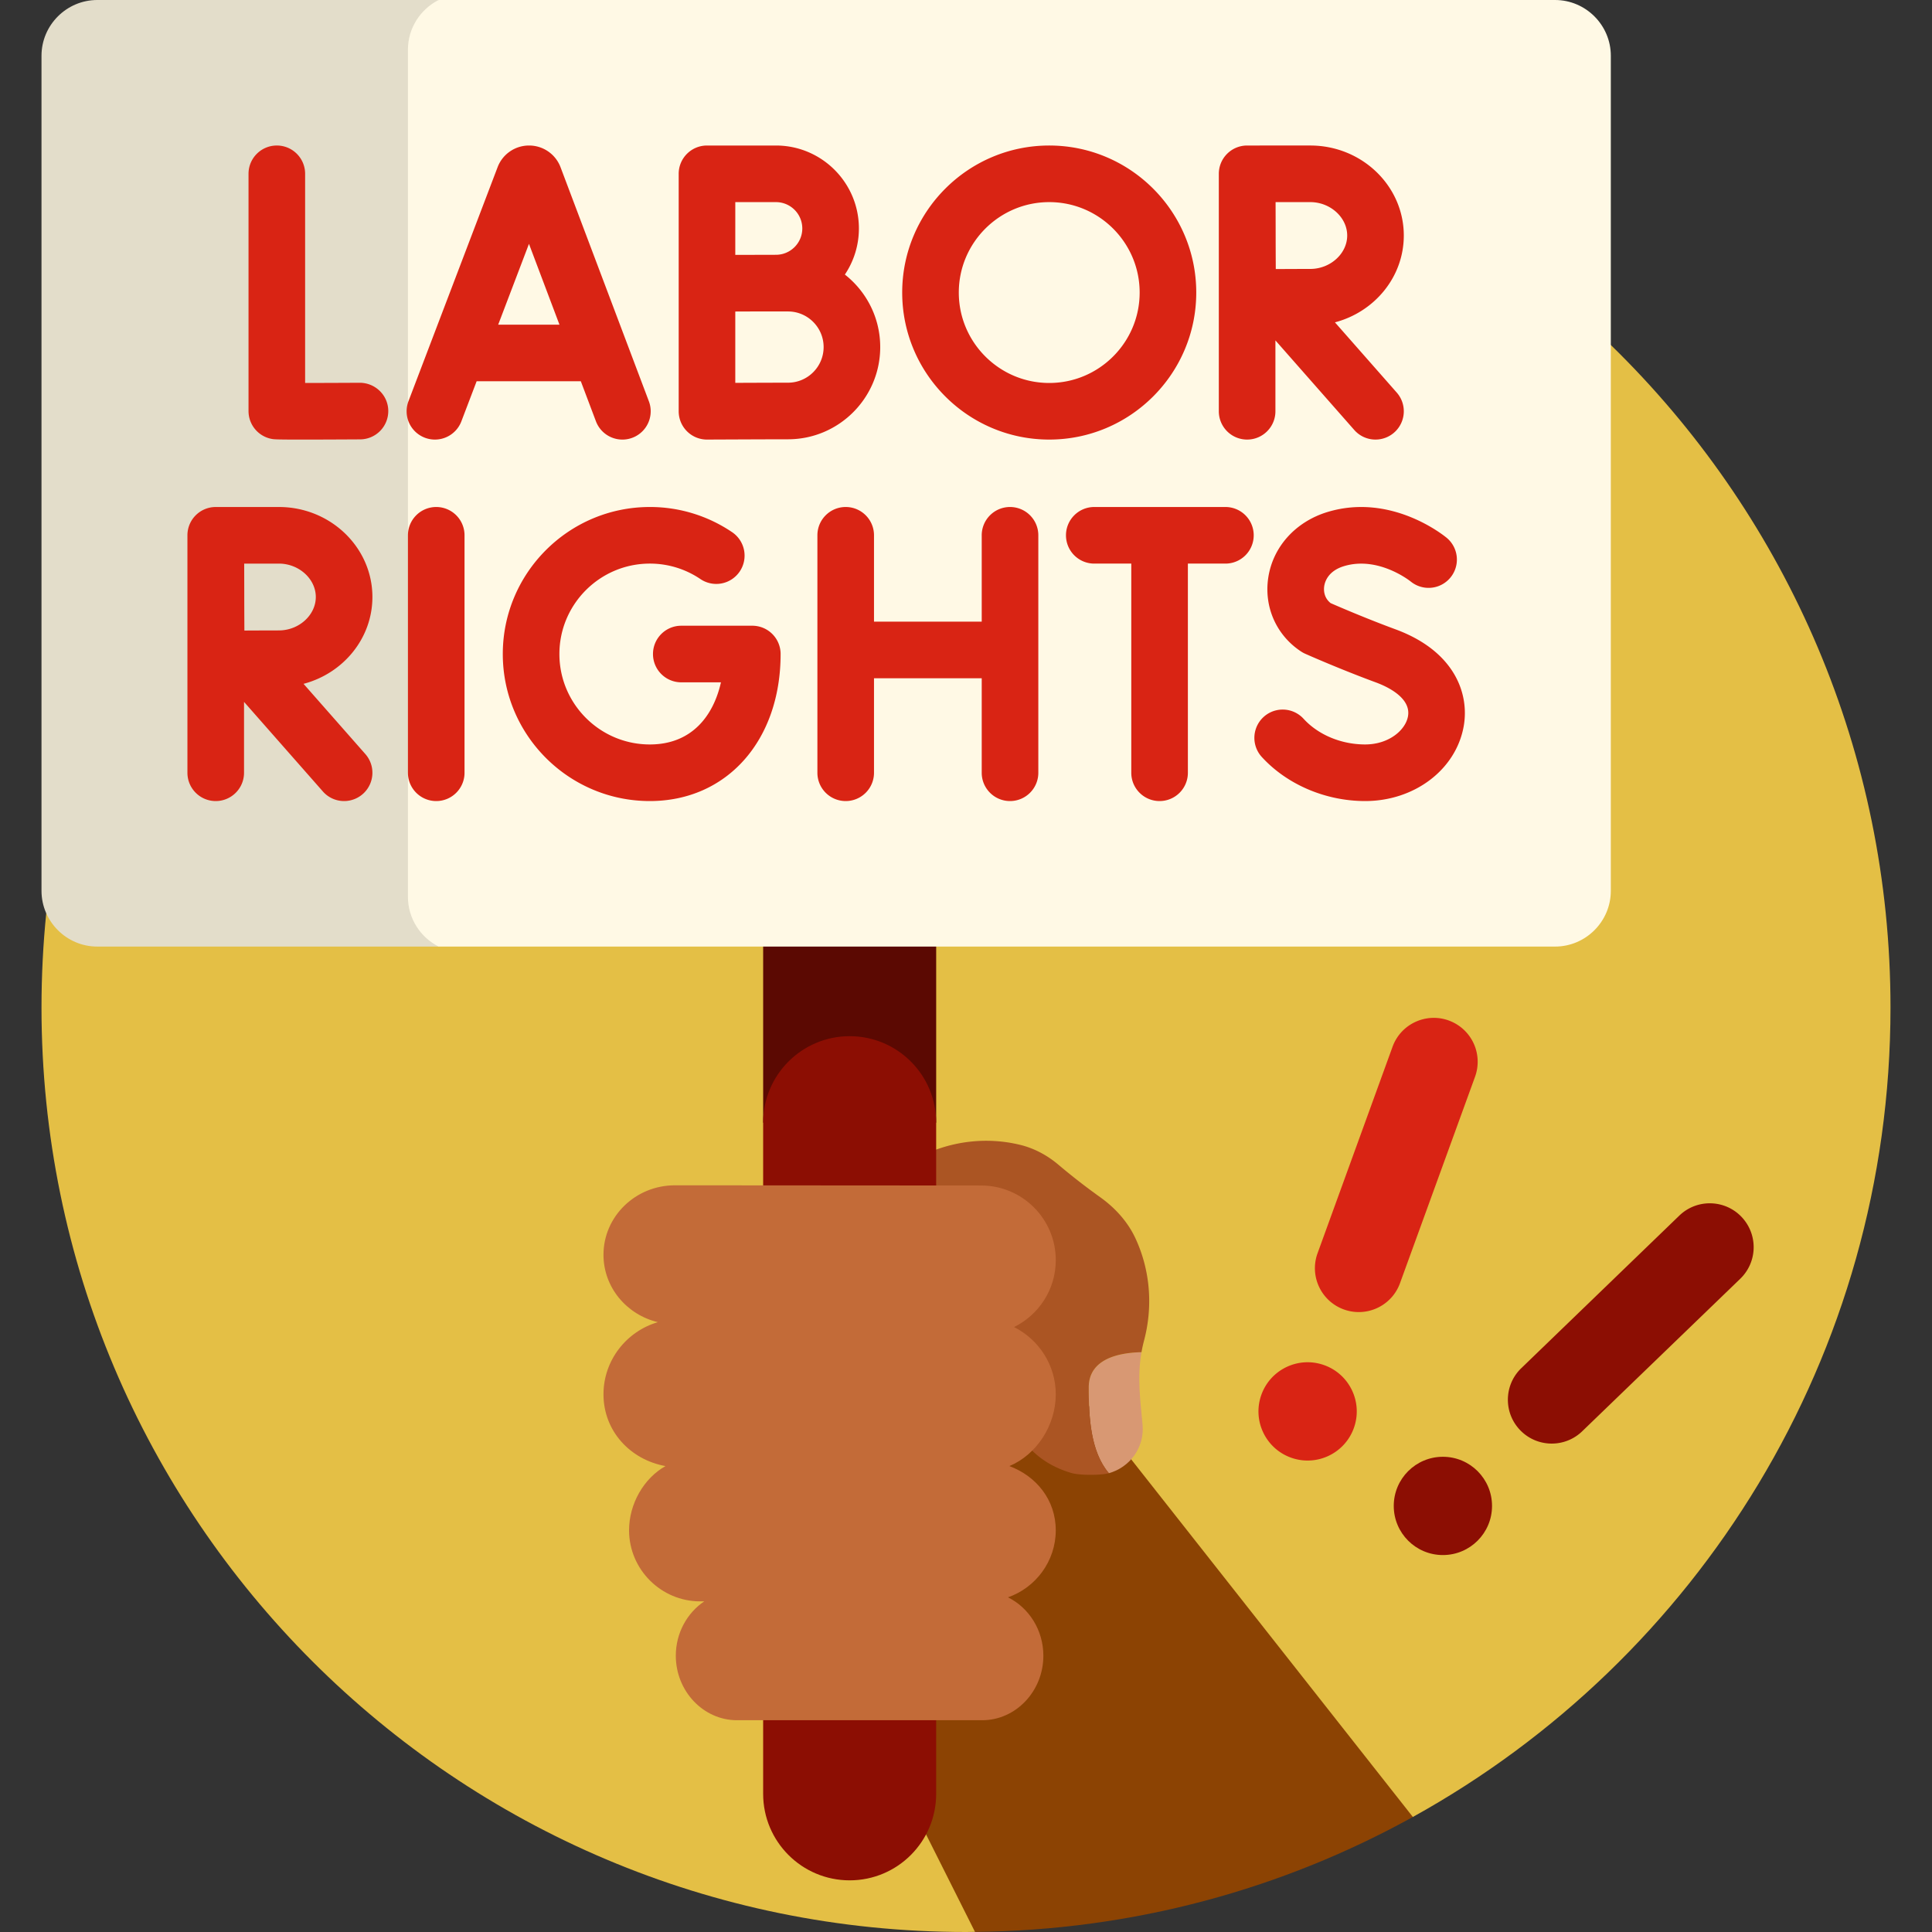 <svg xmlns="http://www.w3.org/2000/svg" version="1.1" xmlns:xlink="http://www.w3.org/1999/xlink" width="512" height="512" x="0" y="0" viewBox="0 0 512 512" style="enable-background:new 0 0 512 512" xml:space="preserve" class=""><rect x="0" y="0" width="512" height="512" fill="#333333" stroke="none"/><g><path fill="#e4bf45" d="M256 21.996c-135.311 0-245.002 109.691-245.002 245.002S120.689 512 256 512c.797 0 1.589-.023 2.384-.03l33.832-43.165 82.207 12.707c75.469-41.753 126.578-122.159 126.578-214.514C501.002 131.687 391.311 21.996 256 21.996z" opacity="1" data-original="#fc51a3" class=""></path><path fill="#8c4303" d="M258.384 511.97c42.064-.402 81.589-11.398 116.04-30.458l-97.021-123.171-51.763 88.409z" opacity="1" data-original="#fda579" class=""></path><path fill="#d89873" d="M288.527 367.67c0 8.038.486 16.997 5.334 22.74 5.403-1.485 9.489-6.658 8.933-12.824-.584-6.478-1.459-12.559-.289-19.245-5.82.125-13.978 1.665-13.978 9.329z" opacity="1" data-original="#fce2d6" class=""></path><path fill="#ab5523" d="M300.876 328.107c-2.057-4.399-5.404-8.051-9.359-10.868a170.988 170.988 0 0 1-11.03-8.581c-2.945-2.487-6.382-4.346-10.127-5.258l-.068-.017c-8.839-2.141-18.065-.998-26.116 2.937-7.989 3.905-16.449 6.761-25.022 9.12l-13.794 3.795 51.408.021c10.926 0 19.782 2.405 19.782 13.331 0 7.787-4.51 14.503-11.051 17.731-1.249 6.101-.571 13.305.704 19.401 2.638 12.616 9.557 18.2 17.68 20.625 2.281.681 7.901.638 9.979.067-4.848-5.743-5.334-14.702-5.334-22.74 0-7.664 8.158-9.204 13.978-9.329.174-.996.394-2.005.666-3.031 2.463-9.277 1.583-18.908-2.296-27.204z" opacity="1" data-original="#feb692" class=""></path><path fill="#5b0902" d="M202.244 179.745h45.853v117.78h-45.853z" opacity="1" data-original="#3f57a0" class=""></path><path fill="#8c0e03" d="M225.17 274.599c-12.662 0-22.927 10.264-22.927 22.926v177.86c0 12.662 10.265 22.926 22.927 22.926s22.926-10.264 22.926-22.926v-177.86c.001-12.662-10.264-22.926-22.926-22.926z" opacity="1" data-original="#5071b7" class=""></path><path fill="#c36b38" d="M279.79 369.509c0-7.777-4.519-14.535-11.051-17.824 6.54-3.228 11.051-9.944 11.051-17.731 0-10.926-8.857-19.783-19.783-19.783l-81.142-.053c-10.457 0-18.935 8.243-18.935 18.411 0 8.647 6.14 15.882 14.406 17.858-8.292 2.422-14.406 10.075-14.406 19.122 0 9.772 7.123 17.338 16.43 19.019-5.744 3.234-9.652 9.993-9.652 17.02 0 10.357 8.474 18.83 18.83 18.83h1.093c-4.516 3.044-7.534 8.365-7.534 14.403 0 9.404 7.299 17.098 16.22 17.098h64.966c8.921 0 16.22-7.694 16.22-17.098 0-6.825-3.854-12.733-9.374-15.469 7.345-2.572 12.659-9.569 12.659-17.764 0-8.055-5.136-14.344-12.287-17.02 7.199-3.022 12.289-10.756 12.289-19.019z" opacity="1" data-original="#ffc7ab" class=""></path><path fill="#e3ddca" d="M116.235 0h-90.46c-8.128 0-14.777 6.65-14.777 14.777v221.298c0 8.127 6.65 14.777 14.777 14.777h90.46l57.694-125.426z" opacity="1" data-original="#27a6ff" class=""></path><path fill="#fff9e5" d="M412.107 0H116.235c-4.808 2.445-8.129 7.433-8.129 13.171v128.69l9.172 34.759-9.172 28.169v32.893c0 5.737 3.321 10.725 8.129 13.171h295.872c8.127 0 14.777-6.65 14.777-14.777V14.777C426.884 6.65 420.234 0 412.107 0z" opacity="1" data-original="#02c0fc" class=""></path><g fill="#e8f8fc"><path d="M115.606 134.36a7.499 7.499 0 0 0-7.5 7.5v62.928c0 4.143 3.357 7.5 7.5 7.5s7.5-3.357 7.5-7.5V141.86a7.5 7.5 0 0 0-7.5-7.5zM267.666 134.36a7.499 7.499 0 0 0-7.5 7.5v22.885h-28.547V141.86c0-4.143-3.357-7.5-7.5-7.5s-7.5 3.357-7.5 7.5v62.928c0 4.143 3.357 7.5 7.5 7.5s7.5-3.357 7.5-7.5v-25.043h28.547v25.043c0 4.143 3.357 7.5 7.5 7.5s7.5-3.357 7.5-7.5V141.86a7.5 7.5 0 0 0-7.5-7.5zM199.372 165.824h-18.824c-4.143 0-7.5 3.357-7.5 7.5s3.357 7.5 7.5 7.5h10.511c-1.944 8.665-7.567 16.464-18.848 16.464-13.214 0-23.964-10.75-23.964-23.964s10.75-23.964 23.964-23.964a23.83 23.83 0 0 1 13.393 4.089 7.5 7.5 0 1 0 8.396-12.43 38.78 38.78 0 0 0-21.79-6.659c-21.484 0-38.964 17.479-38.964 38.964s17.479 38.964 38.964 38.964c20.408 0 34.661-16.023 34.661-38.964a7.498 7.498 0 0 0-7.499-7.5zM369.837 166.783c-7.791-2.873-15.039-6.004-17.199-6.949-1.897-1.494-1.836-3.593-1.711-4.464.169-1.18 1.021-4.062 5.262-5.34 9.065-2.733 17.428 3.888 17.655 4.07a7.5 7.5 0 0 0 9.615-11.512c-.589-.494-14.596-12.037-31.597-6.921-8.55 2.576-14.598 9.309-15.783 17.571-1.112 7.744 2.244 15.194 8.759 19.441.332.217.68.406 1.041.567.364.162 9.019 4.015 18.767 7.609 2.846 1.05 9.368 4.025 8.484 8.976-.654 3.665-5.08 7.456-11.353 7.456-6.356 0-12.477-2.566-16.372-6.864a7.501 7.501 0 0 0-11.115 10.073c6.691 7.384 16.967 11.792 27.487 11.792 13.084 0 24.068-8.336 26.119-19.82 1.541-8.628-2.394-19.907-18.059-25.685zM324.747 134.36h-34.752c-4.143 0-7.5 3.357-7.5 7.5s3.357 7.5 7.5 7.5h9.806v55.428c0 4.143 3.357 7.5 7.5 7.5s7.5-3.357 7.5-7.5V149.36h9.946c4.143 0 7.5-3.357 7.5-7.5a7.5 7.5 0 0 0-7.5-7.5zM98.692 158.215c0-13.153-11.116-23.854-24.78-23.854H57.17a7.499 7.499 0 0 0-7.5 7.5v62.928c0 4.143 3.357 7.5 7.5 7.5s7.5-3.357 7.5-7.5v-18.783l20.892 23.738a7.481 7.481 0 0 0 5.633 2.545 7.5 7.5 0 0 0 5.627-12.455l-16.38-18.61c10.505-2.768 18.25-12.032 18.25-23.009zm-24.78 8.854c-2.13 0-5.797.015-9.148.031-.017-3.273-.032-6.829-.032-8.886 0-1.746-.009-5.425-.019-8.854h9.199c5.302 0 9.78 4.055 9.78 8.854s-4.478 8.855-9.78 8.855zM112.588 116a7.5 7.5 0 0 0 9.679-4.339l4.046-10.621h27.612l4 10.6a7.503 7.503 0 0 0 7.018 4.854 7.499 7.499 0 0 0 7.015-10.15L148.543 44.3a8.894 8.894 0 0 0-8.335-5.735h-.012a8.894 8.894 0 0 0-8.317 5.717l-23.63 62.041a7.5 7.5 0 0 0 4.339 9.677zm27.594-51.375 8.082 21.415h-16.238zM95.354 101.438c-4.998.028-10.359.048-14.493.053V46.063c0-4.143-3.357-7.5-7.5-7.5s-7.5 3.357-7.5 7.5v62.875a7.502 7.502 0 0 0 6.233 7.393c.544.093.962.165 7.846.165 3.365 0 8.275-.018 15.498-.058a7.499 7.499 0 0 0 7.458-7.542c-.023-4.142-3.422-7.437-7.542-7.458zM233.268 91.979c0-7.793-3.671-14.74-9.369-19.218a21.851 21.851 0 0 0 3.718-12.218c0-12.119-9.86-21.979-21.979-21.979h-18.279a7.499 7.499 0 0 0-7.5 7.5V108.991a7.5 7.5 0 0 0 7.5 7.5h.033c.002 0 16.807-.075 21.439-.075 13.474 0 24.437-10.963 24.437-24.437zm-27.63-38.416a6.987 6.987 0 0 1 6.979 6.979c0 3.849-3.131 6.98-6.979 6.98-1.323 0-3.799.007-6.51.017h-4.269V53.563zm3.192 47.853c-2.565 0-8.854.022-13.972.044V82.556l4.247-.016h9.725c5.204 0 9.438 4.234 9.438 9.438s-4.234 9.438-9.438 9.438zM330.499 116.491c4.143 0 7.5-3.357 7.5-7.5V90.208l20.893 23.738a7.48 7.48 0 0 0 5.633 2.545 7.5 7.5 0 0 0 5.627-12.455l-16.379-18.611c10.504-2.766 18.249-12.03 18.249-23.007 0-13.153-11.116-23.854-24.78-23.854H330.5a7.499 7.499 0 0 0-7.5 7.5v62.928a7.497 7.497 0 0 0 7.499 7.499zm16.742-62.928c5.302 0 9.78 4.055 9.78 8.854s-4.478 8.854-9.78 8.854c-2.13 0-5.797.015-9.147.031-.017-3.273-.032-6.829-.032-8.886 0-1.746-.009-5.425-.019-8.854h9.198zM317.02 77.527c0-21.484-17.479-38.964-38.964-38.964s-38.964 17.479-38.964 38.964c0 21.484 17.479 38.964 38.964 38.964s38.964-17.479 38.964-38.964zm-38.964 23.964c-13.214 0-23.964-10.75-23.964-23.964s10.75-23.964 23.964-23.964 23.964 10.75 23.964 23.964-10.75 23.964-23.964 23.964z" fill="#d92414" opacity="1" data-original="#e8f8fc" class=""></path></g><path fill="#d92414" d="M334.223 369.783c-2.349 6.798 1.258 14.213 8.055 16.561s14.213-1.258 16.561-8.055c2.349-6.798-1.258-14.212-8.055-16.561-6.797-2.35-14.212 1.257-16.561 8.055zM384.986 270.884c-6.198-2.962-13.599.065-15.945 6.522l-19.936 54.887c-2.096 6.067 1.124 12.684 7.19 14.781.872.301 1.754.492 2.635.582 5.24.531 10.35-2.577 12.146-7.772l19.825-54.534a11.63 11.63 0 0 0-5.915-14.466z" opacity="1" data-original="#e8f8fc" class=""></path><circle cx="382.381" cy="399.084" r="13.022" fill="#8c0e03" opacity="1" data-original="#ffa7ca" class=""></circle><path fill="#8c0e03" d="M462.222 323.292c-4.268-5.383-12.247-5.913-17.189-1.141l-42.011 40.559c-4.547 4.531-4.56 11.889-.03 16.437.651.653 1.36 1.213 2.112 1.679 4.474 2.777 10.43 2.229 14.325-1.649l41.756-40.292a11.628 11.628 0 0 0 1.037-15.593z" opacity="1" data-original="#ffa7ca" class=""></path></g></svg>